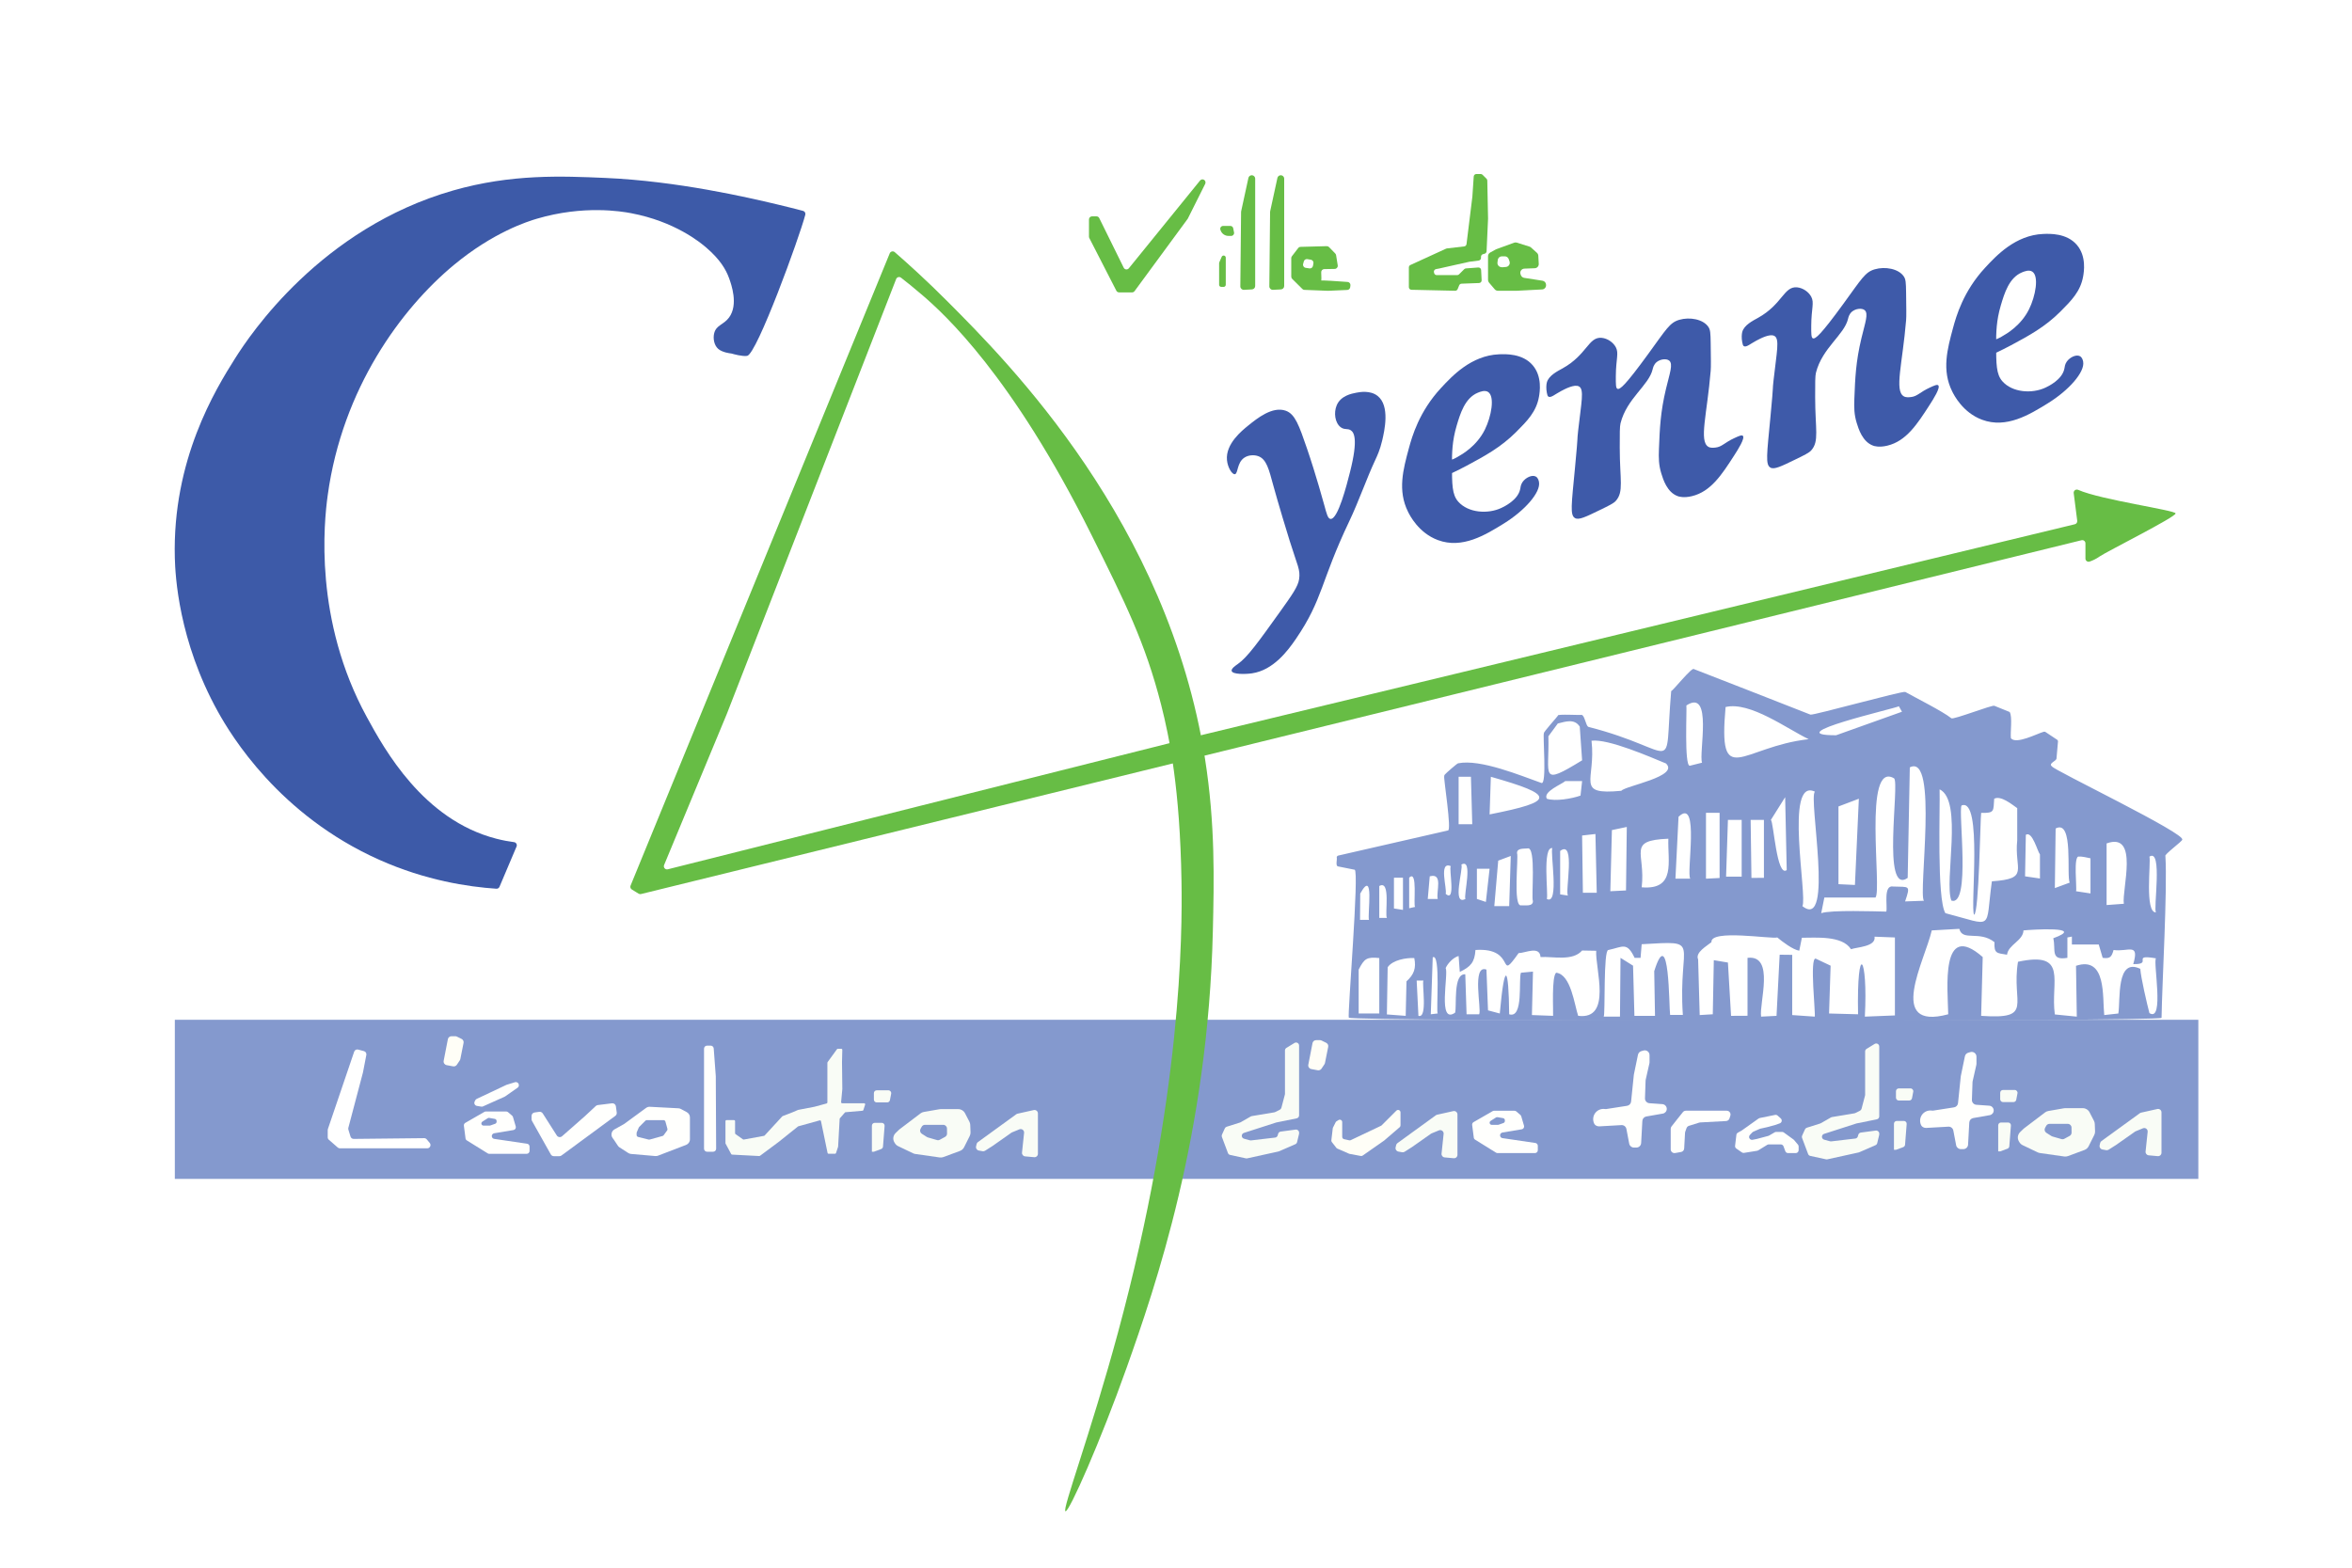 <?xml version="1.0" encoding="UTF-8"?>
<svg id="Layer_3" data-name="Layer 3" xmlns="http://www.w3.org/2000/svg" viewBox="0 0 3000 2000">
  <defs>
    <style>
      .cls-1 {
        fill: #fffef7;
      }

      .cls-1, .cls-2, .cls-3, .cls-4, .cls-5, .cls-6, .cls-7, .cls-8 {
        stroke-width: 0px;
      }

      .cls-2 {
        fill: #fff;
      }

      .cls-3 {
        fill: #f9fcf6;
      }

      .cls-4 {
        fill: #67bd45;
      }

      .cls-5 {
        fill: #3d5aa8;
      }

      .cls-6 {
        fill: #fffffd;
      }

      .cls-7 {
        fill: #3e5aa9;
      }

      .cls-8 {
        fill: #8499ce;
      }
    </style>
  </defs>
  <rect class="cls-2" width="3000" height="2000"/>
  <rect class="cls-8" x="223" y="1301" width="2581" height="203"/>
  <g>
    <path class="cls-7" d="m2490.1,473.47c1.85,2.82,21.46-6.69,53.96-22.46,9.66-4.69,14.49-7.03,21.04-10.54,22.31-11.97,43.29-23.22,63-43,13.96-14.01,25.69-25.78,29-45,.94-5.44,4.39-25.48-8-40-13.02-15.26-34.95-14.34-43-14-35.52,1.49-60,27.9-74,43-27.91,30.11-36.96,62.05-41,77-7.25,26.8-14.57,53.84-1,81,2.2,4.41,13.39,26.82,38,36,31.16,11.63,60.68-6.6,84-21,26.82-16.56,47.35-39.87,45-53-.22-1.2-.94-5.25-4-7-4.74-2.7-13.05,1.25-17,7-2.36,3.44-2.51,6.57-3,9-2.82,14.02-20.6,22.4-24,24-17.25,8.12-42.25,6.37-55-8-7.97-8.98-7.98-21.99-8-48-.01-13.24.1-29.16,6-49,4.5-15.14,10.47-35.22,27-42,2.98-1.22,8.84-3.63,13-1,9.04,5.71,4.19,31.46-4,48-10.38,20.96-28.57,31.36-35,35-9.12,5.15-10.11,3.66-21,9-24.74,12.14-44.07,31.85-42,35Z"/>
    <path class="cls-7" d="m2222.25,436.58c-1.07-5.31-.67-10.37,0-13,2.28-8.96,13.98-14.65,20-18,31.43-17.47,32.98-40.62,50-39,7.44.71,14.76,5.86,18,12,4.13,7.85.13,14.5,0,37-.06,10.04-.04,15.08,2,16,3.2,1.44,10.22-4.51,39-44,23.44-32.16,27.67-40.41,40-44,13.13-3.83,30.3-.86,37,9,2.53,3.72,2.81,7.31,3,21,.28,19.95.42,29.93,0,35-4.54,55.09-15.17,89.79-3,97,2.82,1.67,6.37,1.26,9,1,8.33-.82,11.35-6.16,24-12,5.74-2.65,9.52-4.4,11-3,3.11,2.93-6.21,17.57-11,25-15.78,24.49-29.77,46.21-54,52-10.56,2.52-16.64.49-18,0-13.64-4.88-18.68-21.49-21-29-3.31-10.69-3.44-19.71-3-31,1.02-26.11,1.83-47.02,9-77,4.73-19.8,9.42-31.77,4-36-3.68-2.87-11.48-1.78-16,2-3.74,3.13-4.68,7.63-5,9-4.82,20.73-33.01,37.19-41,69-1.03,4.1-1.02,13.07-1,31,.05,41.54,5.38,56.28-5,68-2.81,3.18-8.87,6.12-21,12-17.46,8.47-26.19,12.71-31,10-6.6-3.71-4.64-16.21,0-65,4.53-47.7,2.15-30.44,4-47,3.98-35.66,7.93-52.21,1-56-5.74-3.14-17.66,3.18-23,6-7.51,3.98-12.92,8.98-16,7-1.12-.72-1.43-2.16-2-5Z"/>
    <path class="cls-7" d="m1973,501c-1.07-5.31-.67-10.37,0-13,2.28-8.96,13.98-14.65,20-18,31.43-17.47,32.98-40.62,50-39,7.44.71,14.76,5.86,18,12,4.13,7.85.13,14.5,0,37-.06,10.04-.04,15.08,2,16,3.2,1.44,10.22-4.51,39-44,23.44-32.16,27.67-40.41,40-44,13.13-3.83,30.3-.86,37,9,2.53,3.72,2.81,7.31,3,21,.28,19.95.42,29.93,0,35-4.54,55.09-15.17,89.79-3,97,2.82,1.67,6.37,1.26,9,1,8.33-.82,11.35-6.16,24-12,5.74-2.65,9.52-4.4,11-3,3.11,2.93-6.21,17.57-11,25-15.78,24.49-29.77,46.21-54,52-10.56,2.52-16.64.49-18,0-13.64-4.88-18.68-21.49-21-29-3.31-10.69-3.44-19.71-3-31,1.02-26.11,1.83-47.02,9-77,4.73-19.8,9.42-31.77,4-36-3.68-2.87-11.48-1.78-16,2-3.74,3.13-4.68,7.63-5,9-4.82,20.73-33.01,37.19-41,69-1.03,4.1-1.02,13.07-1,31,.05,41.54,5.38,56.28-5,68-2.81,3.18-8.87,6.12-21,12-17.46,8.47-26.19,12.71-31,10-6.6-3.71-4.64-16.21,0-65,4.53-47.7,2.15-30.44,4-47,3.98-35.66,7.93-52.21,1-56-5.74-3.14-17.66,3.18-23,6-7.51,3.98-12.92,8.98-16,7-1.12-.72-1.43-2.16-2-5Z"/>
    <path class="cls-7" d="m1796,627c1.85,2.82,21.46-6.69,53.96-22.46,9.66-4.69,14.49-7.03,21.04-10.54,22.31-11.97,43.29-23.22,63-43,13.96-14.01,25.69-25.78,29-45,.94-5.44,4.39-25.48-8-40-13.02-15.26-34.95-14.34-43-14-35.52,1.49-60,27.9-74,43-27.91,30.11-36.96,62.05-41,77-7.25,26.8-14.57,53.84-1,81,2.2,4.41,13.39,26.82,38,36,31.16,11.63,60.68-6.6,84-21,26.82-16.56,47.35-39.87,45-53-.22-1.2-.94-5.25-4-7-4.74-2.7-13.05,1.25-17,7-2.36,3.44-2.51,6.57-3,9-2.82,14.02-20.6,22.4-24,24-17.25,8.12-42.25,6.37-55-8-7.97-8.98-7.98-21.99-8-48-.01-13.24.1-29.16,6-49,4.5-15.14,10.47-35.22,27-42,2.98-1.22,8.84-3.63,13-1,9.04,5.71,4.19,31.46-4,48-10.38,20.96-28.57,31.36-35,35-9.12,5.15-10.11,3.66-21,9-24.74,12.14-44.07,31.85-42,35Z"/>
    <path class="cls-7" d="m1571,856c1.26,4.54,17.61,4.24,26,3,27.1-4,45.62-28.77,56-44,34.74-50.96,31.08-72.47,68-150,12.46-26.16,21.69-53.77,34-80,1.26-2.68,5.23-11.11,8-23,2.81-12.06,10.34-44.33-6-57-9.44-7.32-22.63-4.83-27-4-5.85,1.11-19.82,3.75-25,16-4.09,9.69-2.17,22.54,5,28,5.01,3.81,8.77,1.16,13,4,4.06,2.73,9.57,11.2-1,53-4.12,16.3-15.47,61.17-25,60-3.35-.41-4.82-6.31-8-18,0,0-10.54-38.68-22-72-10.03-29.15-15.05-43.73-27-48-17-6.07-36.56,9.75-48,19-8.14,6.58-28.94,23.41-27,44,.89,9.49,6.49,18.38,10,18,4.3-.46,2.49-14.48,12-21,5.35-3.67,12.76-3.93,18-2,10.5,3.86,13.55,16.98,19,37,0,0,7.42,27.23,21,71,9.96,32.09,13.84,36.52,12,49-1.36,9.22-8.92,19.94-24,41-27.9,38.98-41.85,58.46-54,67-2.74,1.93-8.84,5.99-8,9Z"/>
    <path class="cls-4" d="m1359,1928c4.55,1.64,44.69-89.24,78-183,36.27-102.1,103.94-297.51,110-557,1.51-64.8,3.18-136.26-10-220-47.46-301.53-250.27-504.98-328-583-27.14-27.24-50.98-48.74-67.75-63.32-2.09-1.82-5.34-1.04-6.39,1.52l-330.57,806.62c-.75,1.83-.06,3.94,1.62,4.97l8.64,5.31c.92.57,2.03.74,3.08.48l1837.35-451.37c2.55-.63,5.01,1.3,5.01,3.92v19.48c0,2.77,2.73,4.73,5.35,3.83,3.82-1.31,8.24-3.31,12.65-6.46,8.31-5.93,97.56-50.54,97-55-.52-4.14-95.26-17.24-124.29-30.05-2.89-1.28-6.08,1.06-5.67,4.19,1.5,11.76,3,23.51,4.5,35.27.26,2.04-1.06,3.96-3.06,4.44l-1110.48,268.15-684.2,172.04c-3.22.81-5.99-2.4-4.72-5.47l79.92-192.57,216.04-554.97c.98-2.52,4.1-3.39,6.24-1.73,7.2,5.59,16.8,13.28,27.72,22.7,27.04,23.32,113.65,101.64,215,305,43.25,86.78,68.8,138.04,89,217,10.73,41.93,24.08,107.82,26,225,1.11,67.84.39,275.19-81,576-35.26,130.32-71.63,226.33-67,228Z"/>
    <path class="cls-5" d="m953,454c12.31-2.15,66.73-151.36,74.17-180.07.56-2.15-.73-4.34-2.88-4.91-8.64-2.27-20.19-5.22-33.79-8.44-36.87-8.73-126.47-29.58-218.5-33.58-55.35-2.4-119.85-5.21-194,16-169,48.33-259.37,184.51-278,214-25.35,40.11-80.35,129.81-77,255,.58,21.56,4.52,105.06,55,196,16.59,29.89,77.82,131.93,206,189,59.23,26.37,113.05,34.36,149.11,36.81,1.72.12,3.33-.86,4-2.46l21.77-51.39c1.04-2.46-.55-5.24-3.2-5.58-6.23-.81-13.98-2.14-22.69-4.39-93.42-24.11-142.86-114.51-165-155-67.88-124.12-54.7-248.68-50-283,18.71-136.62,94.23-238.66,161-294,50.33-41.71,93.95-55.46,106-59,59.45-17.48,107.68-9.34,120-7,55.78,10.57,88.02,37.11,96,44,17.47,15.08,24.93,27.71,29,39,2.76,7.65,12.09,33.52,0,50-6.93,9.45-16.3,9.56-19,20-1.73,6.67-.17,15.41,5,20,5.15,4.57,14.72,5.77,16.65,5.97.24.02.47.07.7.14,2.17.63,13.84,3.91,19.65,2.9Z"/>
  </g>
  <g>
    <path class="cls-4" d="m1888.6,222h-5.47c-1.78,0-3.25,1.38-3.37,3.15l-1.74,25.75c0,.06-.01.12-.02.19l-7.44,60.32c-.19,1.55-1.41,2.76-2.96,2.95l-22.06,2.58c-.35.04-.69.14-1.02.28l-45.54,20.87c-1.2.55-1.97,1.75-1.97,3.07v25.16c0,1.84,1.47,3.34,3.31,3.38l55.72,1.24c1.41.03,2.68-.81,3.21-2.11l1.94-4.8c.5-1.24,1.68-2.06,3.01-2.11l22.39-.84c1.88-.07,3.35-1.67,3.25-3.55l-.66-13.07c-.1-1.9-1.73-3.34-3.63-3.2l-15.77,1.17c-.8.06-1.56.41-2.13.97l-6.65,6.61c-.63.63-1.49.98-2.38.98h-26.05c-1.51,0-2.84-1-3.25-2.45l-.28-.98c-.55-1.92.67-3.89,2.63-4.25l4.27-.8,20.08-4.52,17.86-3.97c.09-.02.19-.04.29-.05l11.92-1.59c1.68-.22,2.94-1.66,2.94-3.35v-1.49c0-1.51,1-2.84,2.45-3.25l2.21-.63c1.4-.4,2.38-1.65,2.45-3.1l1.88-41.46c0-.07,0-.15,0-.22l-.97-48.53c-.02-.87-.37-1.71-.99-2.32l-5.05-5.05c-.63-.63-1.49-.99-2.39-.99Z"/>
    <path class="cls-4" d="m1555,363.29v-27.51c0-.37.08-.74.22-1.08l3.07-7.08c.43-.99,1.4-1.63,2.48-1.63h0c1.49,0,2.71,1.21,2.71,2.71v34.59c0,1.49-1.21,2.71-2.71,2.71h-3.07c-1.49,0-2.71-1.21-2.71-2.71Z"/>
    <path class="cls-4" d="m1556.83,293.69l-.21-.63c-.79-2.38.98-4.84,3.49-4.84h9.26c1.75,0,3.26,1.24,3.6,2.96l1.07,5.37c.45,2.27-1.29,4.4-3.6,4.4h-3.56c-4.56,0-8.61-2.92-10.05-7.24Z"/>
    <path class="cls-4" d="m1596.08,223.62h0c2.61-.33,4.92,1.71,4.92,4.35v136.88c0,2.33-1.82,4.25-4.15,4.37l-10.19.54c-2.52.13-4.63-1.89-4.61-4.42l.95-94.89c0-.3.04-.6.1-.89l9.25-42.53c.39-1.82,1.89-3.18,3.74-3.42Z"/>
    <path class="cls-4" d="m1633.08,223.62h0c2.61-.33,4.92,1.71,4.92,4.35v136.88c0,2.33-1.82,4.25-4.15,4.37l-10.19.54c-2.52.13-4.63-1.89-4.61-4.42l.95-94.89c0-.3.04-.6.1-.89l9.25-42.53c.39-1.82,1.89-3.18,3.74-3.42Z"/>
    <path class="cls-4" d="m1530.69,230.31l-90.84,111.95c-1.8,2.22-5.29,1.83-6.55-.74l-31.22-63.33c-.66-1.34-2.02-2.18-3.51-2.18h-5.65c-2.16,0-3.92,1.75-3.92,3.92v21.96c0,.62.15,1.23.43,1.79l34.48,67.21c.67,1.31,2.02,2.13,3.48,2.13h16.58c1.25,0,2.42-.59,3.16-1.6l67.68-92.13c.13-.18.25-.37.35-.57l22.09-44.17c.49-.97.55-2.11.16-3.13h0c-1.06-2.83-4.8-3.44-6.71-1.09Z"/>
    <path class="cls-4" d="m1718.47,369.91l-24.3,1.08c-.11,0-.22,0-.33,0l-30.04-1.17c-.98-.04-1.92-.44-2.61-1.14l-13.02-12.93c-.74-.74-1.16-1.74-1.16-2.79v-23.63c0-.87.29-1.71.81-2.4l8.05-10.46c.72-.94,1.83-1.5,3.01-1.53l33.4-.9c1.1-.03,2.16.4,2.93,1.19l7.93,8.19c.56.58.93,1.31,1.06,2.11l2.09,12.99c.38,2.36-1.42,4.51-3.81,4.55l-13.4.23c-2.22.04-3.97,1.9-3.86,4.12.23,4.55.46,11.24-.21,10.58-.8-.8,23.89.95,33.88,1.69,2.24.17,3.88,2.18,3.6,4.41l-.3,2.38c-.24,1.9-1.81,3.35-3.72,3.44Zm-43.78-30.67l.6-3.32c.39-2.16-1.06-4.22-3.22-4.58l-4.57-.76c-1.99-.33-3.91.9-4.44,2.84l-.91,3.33c-.62,2.26.87,4.56,3.19,4.92l4.87.75c2.1.32,4.08-1.09,4.46-3.18Z"/>
    <path class="cls-4" d="m1944.1,354.48l23.42,3.65c2.58.4,4.49,2.63,4.49,5.24v.59c0,2.82-2.21,5.15-5.03,5.3l-32.37,1.68h-24.02c-1.55,0-3.03-.68-4.04-1.86l-7.28-8.55c-.82-.96-1.27-2.18-1.27-3.44v-30.28c0-1.93,1.05-3.72,2.75-4.65l7.24-3.98c.24-.13.48-.24.74-.33l22.58-8.24c1.1-.4,2.3-.43,3.41-.08l16.18,5.11c.72.23,1.39.61,1.95,1.12l7.52,6.77c1.04.94,1.67,2.25,1.75,3.65l.58,10.43c.16,2.96-2.13,5.48-5.09,5.59-4.45.17-8.9.34-13.35.51-3.59.14-6.01,3.73-4.78,7.11l.45,1.22c.66,1.82,2.26,3.13,4.17,3.43Zm-27.45-13.54l4.22-.37c3.43-.3,5.67-3.74,4.55-7l-1.02-2.98c-.73-2.14-2.75-3.58-5.02-3.58h-3.69c-2.68,0-4.93,2-5.26,4.65l-.4,3.22c-.35,2.84,1.62,5.45,4.45,5.89l.89.14c.42.07.85.08,1.28.04Z"/>
  </g>
  <g>
    <path class="cls-2" d="m464.22,1340.99l-7.42-1.98c-2.14-.57-4.35.61-5.06,2.71l-33.51,98.62c-.15.44-.22.89-.22,1.35v9.2c0,1.22.53,2.37,1.44,3.17l11.37,9.9c.77.67,1.75,1.03,2.76,1.03h111.31c3.57,0,5.51-4.17,3.22-6.9l-3.83-4.57c-.81-.96-2.01-1.52-3.27-1.5l-89.87.95c-1.86.02-3.51-1.19-4.06-2.97l-2.72-8.85c-.23-.75-.25-1.55-.05-2.31l18.66-70.7c.02-.09.05-.19.06-.28l4.23-22.01c.42-2.17-.91-4.29-3.04-4.86Z"/>
    <path class="cls-1" d="m571.25,1325.83l-5.34,27.48c-.5,2.58,1.19,5.08,3.78,5.56l8.23,1.54c1.87.35,3.76-.45,4.81-2.03l3.74-5.61c.34-.51.58-1.09.7-1.7l4.1-20.51c.42-2.11-.63-4.23-2.55-5.18l-5.9-2.9c-.65-.32-1.37-.49-2.09-.49h-4.84c-2.27,0-4.22,1.61-4.65,3.83Z"/>
    <path class="cls-6" d="m656.74,1380.7l-10.47,3.22c-.18.06-.35.12-.52.2l-37.7,17.81c-.78.37-1.42.99-1.82,1.76l-.78,1.53c-1.21,2.37.23,5.23,2.85,5.66l5.53.92c.76.13,1.55.03,2.25-.29l27.58-12.36c.23-.1.44-.22.65-.37l15.86-11.1c2-1.4,2.25-4.27.53-6l-.02-.02c-1.03-1.03-2.54-1.4-3.93-.98Z"/>
    <path class="cls-6" d="m628.14,1447.03h0c-1.81,2.18-.54,5.5,2.26,5.91l41.95,6.19c1.78.26,3.1,1.79,3.1,3.59v5.65c0,2-1.62,3.63-3.63,3.63h-47.79c-.68,0-1.34-.19-1.91-.55l-26.66-16.55c-.93-.57-1.54-1.53-1.68-2.62l-2.09-16.14c-.19-1.45.52-2.88,1.78-3.61l24.38-14.06c.55-.32,1.18-.48,1.81-.48h25.99c.87,0,1.7.31,2.36.87l5.17,4.43c.53.46.92,1.06,1.12,1.73l3.54,12.04c.61,2.09-.74,4.24-2.88,4.6l-24.63,4.11c-.86.14-1.63.59-2.19,1.26Zm-13.16-11.64h0c.49.39,1.09.61,1.72.61h7.83c.31,0,.62-.05.92-.16l6.16-2.19c1.09-.39,1.82-1.42,1.82-2.58v-.94c0-1.33-.96-2.47-2.27-2.7l-7.11-1.24c-.67-.12-1.37.02-1.94.39l-6.88,4.38c-1.58,1.01-1.71,3.27-.25,4.45Z"/>
    <path class="cls-6" d="m692.24,1420.42l17.97,28.19c1.47,2.31,4.65,2.76,6.71.95l29.09-25.56,13.94-13.01c.69-.64,1.56-1.05,2.49-1.17l18.17-2.27c2.43-.3,4.65,1.41,4.98,3.84l1.07,7.99c.22,1.61-.47,3.22-1.78,4.18l-68.69,50.57c-.77.56-1.69.87-2.65.87h-7.1c-1.61,0-3.1-.87-3.89-2.28l-23.97-42.7c-.37-.67-.57-1.42-.57-2.18v-4.17c0-2.23,1.64-4.11,3.84-4.42l6.01-.84c1.73-.24,3.44.55,4.38,2.02Z"/>
    <path class="cls-6" d="m782.87,1453.83l-1.39-1.85c-2.77-3.69-1.65-8.98,2.39-11.22l11.72-6.52c.28-.15.54-.32.8-.51l27.65-20.26c1.42-1.04,3.15-1.55,4.9-1.46l36.36,1.91c1.12.06,2.22.37,3.21.9l7.49,4.03c2.47,1.33,4.01,3.9,4.01,6.71v27.96c0,3.15-1.94,5.98-4.89,7.11l-35.82,13.75c-1.08.41-2.24.58-3.39.48l-31.03-2.69c-1.23-.11-2.42-.51-3.46-1.18l-11.08-7.12c-.88-.57-1.64-1.31-2.22-2.18l-5-7.5c-.08-.12-.16-.23-.25-.35Zm29.13-8.3v2.46c0,1.18.8,2.21,1.95,2.5l13.39,3.35c.43.11.88.1,1.31-.02l16.48-4.58c.56-.16,1.05-.5,1.39-.97l4.38-6.01c.46-.63.61-1.44.4-2.2l-2.54-9.17c-.31-1.12-1.32-1.89-2.48-1.89h-21.22c-.68,0-1.34.27-1.82.75l-7.9,7.9c-.23.23-.42.51-.55.81l-2.6,6.06c-.14.32-.21.67-.21,1.01Z"/>
    <path class="cls-6" d="m898,1337.84v127.65c0,2.12,1.72,3.84,3.84,3.84h7.77c2.13,0,3.85-1.73,3.84-3.86l-.45-92.34c0-.09,0-.18-.01-.27l-2.64-35.31c-.15-2-1.82-3.55-3.83-3.55h-4.68c-2.12,0-3.84,1.72-3.84,3.84Z"/>
    <path class="cls-3" d="m926.68,1429h9.57c.75,0,1.35.61,1.35,1.35v15.4c0,.44.21.85.57,1.11l9.55,6.72c.3.21.67.29,1.02.22l25.8-4.73c.29-.05.55-.2.75-.42l22.48-24.43c.14-.15.32-.27.51-.35l12.7-4.89,6.87-2.94c.09-.04.18-.07.28-.09l20.64-3.97s.07-.01.1-.02l15.47-4.19c.59-.16,1-.7,1-1.31v-50.64c0-.29.09-.56.26-.8l11.98-16.49c.25-.35.66-.56,1.1-.56h4.33c.76,0,1.37.63,1.35,1.39l-.38,15.61.41,34.21s0,.09,0,.14l-1.55,16.68c-.07.79.55,1.48,1.35,1.48h28c.92,0,1.57.9,1.29,1.77l-2.21,6.86c-.17.52-.63.89-1.17.93l-21.56,1.87c-.35.03-.67.19-.9.46l-6.33,7.24c-.2.23-.32.51-.33.82l-1.96,35.35c0,.12-.03.24-.07.35l-2.63,7.9c-.18.55-.7.93-1.28.93h-8.15c-.64,0-1.2-.45-1.33-1.08l-8.38-40.5c-.16-.77-.93-1.24-1.69-1.03l-27.22,7.54c-.18.05-.34.13-.48.25l-24.78,19.83-23.66,17.59c-.25.19-.56.28-.88.27l-34.71-1.81c-.47-.02-.9-.29-1.12-.71l-7.15-13.29c-.11-.2-.16-.42-.16-.64v-28.05c0-.75.61-1.35,1.35-1.35Z"/>
    <path class="cls-3" d="m1114.65,1402.83v-8.25c0-1.99,1.61-3.6,3.6-3.6h14.91c2.26,0,3.96,2.06,3.54,4.28l-1.58,8.25c-.33,1.7-1.81,2.92-3.54,2.92h-13.33c-1.99,0-3.6-1.61-3.6-3.6Z"/>
    <path class="cls-3" d="m1112.11,1469.33v-33.25c0-1.99,1.61-3.6,3.6-3.6h9.03c2.1,0,3.75,1.79,3.59,3.88l-2.06,26.44c-.11,1.4-1.02,2.61-2.34,3.1l-9.28,3.44"/>
    <path class="cls-3" d="m1142.3,1445.55l4.29-4.15c.28-.27.57-.52.87-.75l26.69-20.25c1.22-.92,2.64-1.54,4.15-1.81l19.89-3.46c.54-.09,1.09-.14,1.64-.14h22.51c3.58,0,6.85,1.99,8.5,5.17l5.65,10.88c.65,1.25,1.02,2.64,1.07,4.05l.36,9.45c.06,1.61-.28,3.2-1,4.64l-7.21,14.42c-1.09,2.17-2.96,3.85-5.24,4.7l-21.18,7.84c-1.49.55-3.1.73-4.68.5l-31.14-4.45c-.96-.14-1.9-.42-2.78-.84l-19.14-9.15c-1.66-.79-3.05-2.04-4.01-3.61l-.71-1.14c-2.37-3.83-1.75-8.79,1.49-11.92Zm33.47.86l6.49,4.13c.38.24.8.43,1.23.56l11.63,3.36c1.2.35,2.49.21,3.59-.39l6.77-3.69c1.55-.84,2.5-2.47,2.48-4.23l-.08-6.45c-.03-2.6-2.15-4.69-4.75-4.69h-23.34c-1.73,0-3.32.94-4.15,2.44l-1.47,2.65c-1.22,2.2-.52,4.96,1.6,6.31Z"/>
    <path class="cls-3" d="m1244.98,1462.57l.66-2.96c.23-1.04.83-1.96,1.7-2.58l48.93-35.5c.48-.35,1.03-.6,1.61-.73l20.68-4.62c2.72-.61,5.31,1.46,5.31,4.26v51.53c0,2.57-2.2,4.58-4.76,4.34l-11.59-1.06c-2.42-.22-4.19-2.38-3.94-4.8l2.65-25.19c.35-3.28-2.94-5.75-6-4.49l-9.38,3.86c-.3.12-.59.28-.85.47l-24.01,16.9-9.56,6.08c-.93.59-2.04.81-3.12.61l-4.86-.88c-2.43-.44-4.01-2.82-3.48-5.24Z"/>
    <path class="cls-3" d="m2678.11,1461.23l.66-2.96c.23-1.04.83-1.96,1.7-2.58l48.93-35.5c.48-.35,1.03-.6,1.61-.73l20.68-4.62c2.72-.61,5.31,1.46,5.31,4.26v51.53c0,2.57-2.2,4.58-4.76,4.34l-11.59-1.06c-2.42-.22-4.19-2.38-3.94-4.8l2.65-25.19c.35-3.28-2.94-5.75-6-4.49l-9.38,3.86c-.3.12-.59.28-.85.47l-24.01,16.9-9.56,6.08c-.93.59-2.04.81-3.12.61l-4.86-.88c-2.43-.44-4.01-2.82-3.48-5.24Z"/>
    <path class="cls-3" d="m1657,1333.88v89.09c0,1.84-1.29,3.42-3.09,3.78l-25.69,5.2c-.14.03-.28.07-.42.11l-41.2,13.28c-1.6.51-2.68,2-2.68,3.67h0c0,1.74,1.16,3.26,2.84,3.72l7.52,2.06c.48.13.98.17,1.47.11l30.7-3.61c1.55-.18,2.83-1.28,3.26-2.77l.6-2.1c.42-1.48,1.68-2.56,3.2-2.77l19.12-2.55c2.31-.31,4.37,1.49,4.37,3.83v1.06c0,.3-.04.6-.11.9l-2.45,10.22c-.28,1.18-1.1,2.16-2.22,2.64l-20.89,9.08c-.23.1-.47.18-.71.23l-39.81,8.74c-.54.12-1.1.12-1.65,0l-20.12-4.37c-1.28-.28-2.33-1.19-2.79-2.42l-7.7-20.53c-.36-.96-.32-2.02.1-2.95l3.63-7.98c.45-1,1.31-1.75,2.35-2.08l16.97-5.36c.26-.08.51-.19.75-.33l13.04-7.45c.4-.23.83-.38,1.28-.46l28.75-4.79c.38-.06.75-.18,1.09-.36l5.92-2.96c.99-.5,1.72-1.4,2.01-2.47l4.43-16.83c.08-.32.13-.65.13-.98v-55.34c0-1.34.7-2.59,1.85-3.29l10.28-6.28c2.57-1.57,5.87.28,5.87,3.29Z"/>
    <path class="cls-1" d="m1674.11,1330.83l-5.34,27.48c-.5,2.58,1.19,5.08,3.78,5.56l8.23,1.54c1.87.35,3.76-.45,4.81-2.03l3.74-5.61c.34-.51.58-1.09.7-1.7l4.1-20.51c.42-2.11-.63-4.23-2.55-5.18l-5.9-2.9c-.65-.32-1.37-.49-2.09-.49h-4.84c-2.27,0-4.22,1.61-4.65,3.83Z"/>
    <path class="cls-3" d="m1780.11,1463.89l.66-2.96c.23-1.04.83-1.96,1.7-2.58l48.93-35.5c.48-.35,1.03-.6,1.61-.73l20.68-4.62c2.72-.61,5.31,1.46,5.31,4.26v51.53c0,2.57-2.2,4.58-4.76,4.34l-11.59-1.06c-2.42-.22-4.19-2.38-3.94-4.8l2.65-25.19c.35-3.28-2.94-5.75-6-4.49l-9.38,3.86c-.3.12-.59.28-.85.47l-24.01,16.9-9.56,6.08c-.93.59-2.04.81-3.12.61l-4.86-.88c-2.43-.44-4.01-2.82-3.48-5.24Z"/>
    <path class="cls-6" d="m1914.19,1446.08h0c-1.81,2.18-.54,5.5,2.26,5.91l41.95,6.19c1.78.26,3.1,1.79,3.1,3.59v5.65c0,2-1.62,3.63-3.63,3.63h-47.79c-.68,0-1.34-.19-1.91-.55l-26.66-16.55c-.93-.57-1.54-1.53-1.68-2.62l-2.09-16.14c-.19-1.45.52-2.88,1.78-3.61l24.38-14.06c.55-.32,1.18-.48,1.81-.48h25.99c.87,0,1.7.31,2.36.87l5.17,4.43c.53.46.92,1.06,1.12,1.73l3.54,12.04c.61,2.09-.74,4.24-2.88,4.6l-24.63,4.11c-.86.14-1.63.59-2.19,1.26Zm-13.16-11.64h0c.49.39,1.09.61,1.72.61h7.83c.31,0,.62-.05.92-.16l6.16-2.19c1.09-.39,1.82-1.42,1.82-2.58v-.94c0-1.33-.96-2.47-2.27-2.7l-7.11-1.24c-.67-.12-1.37.02-1.94.39l-6.88,4.38c-1.58,1.01-1.71,3.27-.25,4.45Z"/>
    <path class="cls-3" d="m2397,1335.12v89.09c0,1.84-1.29,3.42-3.09,3.78l-25.69,5.2c-.14.03-.28.07-.42.11l-41.2,13.28c-1.6.51-2.68,2-2.68,3.67h0c0,1.74,1.16,3.26,2.84,3.72l7.52,2.06c.48.13.98.17,1.47.11l30.7-3.61c1.55-.18,2.83-1.28,3.26-2.77l.6-2.1c.42-1.48,1.68-2.56,3.2-2.77l19.12-2.55c2.31-.31,4.37,1.49,4.37,3.83v1.06c0,.3-.04.6-.11.9l-2.45,10.22c-.28,1.18-1.1,2.16-2.22,2.64l-20.89,9.08c-.23.1-.47.18-.71.23l-39.81,8.74c-.54.12-1.1.12-1.65,0l-20.12-4.37c-1.28-.28-2.33-1.19-2.79-2.42l-7.7-20.53c-.36-.96-.32-2.02.1-2.95l3.63-7.98c.45-1,1.31-1.75,2.35-2.08l16.97-5.36c.26-.08.51-.19.75-.33l13.04-7.45c.4-.23.83-.38,1.28-.46l28.75-4.79c.38-.06.75-.18,1.09-.36l5.92-2.96c.99-.5,1.72-1.4,2.01-2.47l4.43-16.83c.08-.32.13-.65.13-.98v-55.34c0-1.34.7-2.59,1.85-3.29l10.28-6.28c2.57-1.57,5.87.28,5.87,3.29Z"/>
    <path class="cls-6" d="m2131,1466.25v-26.16c0-1.08.37-2.14,1.04-2.99l7.96-10.1,6.55-8.19c.92-1.14,2.3-1.81,3.77-1.81h52.17c3.25,0,5.57,3.15,4.61,6.26l-1.1,3.54c-.6,1.93-2.33,3.28-4.35,3.38l-33.05,1.79c-.4.02-.8.09-1.18.21l-13.13,4.1c-1.45.45-2.6,1.56-3.11,2.99l-1.63,4.57c-.16.44-.25.89-.27,1.36l-1.08,19.98c-.12,2.24-1.77,4.1-3.98,4.49l-7.56,1.33c-2.95.52-5.66-1.75-5.66-4.75Z"/>
    <path class="cls-3" d="m2415.77,1466.89v-33.25c0-1.99,1.61-3.6,3.6-3.6h9.03c2.1,0,3.75,1.79,3.59,3.88l-2.06,26.44c-.11,1.4-1.02,2.61-2.34,3.1l-9.28,3.44"/>
    <path class="cls-6" d="m2271.42,1426.87l-4.03-3.63c-.87-.78-2.06-1.11-3.21-.88l-19.63,3.97c-.51.1-.99.31-1.41.61l-20.99,14.94c-.1.07-.2.14-.31.2l-5.22,2.98c-1.02.58-1.7,1.61-1.84,2.78l-1.66,13.94c-.16,1.36.44,2.7,1.57,3.48l7.11,4.93c.79.55,1.75.76,2.7.61l16.78-2.69c.48-.08.94-.25,1.35-.5l11.48-7.06c.58-.36,1.26-.55,1.94-.55h15.37c1.55,0,2.94.97,3.47,2.42l2.3,6.21c.54,1.45,1.92,2.42,3.47,2.42l9.81.02c2.05,0,3.71-1.66,3.71-3.7v-4.72c0-.88-.31-1.73-.88-2.4l-5.01-5.91c-.19-.23-.41-.43-.65-.6l-12.39-8.99c-.63-.46-1.4-.71-2.18-.71h-7.54c-.65,0-1.29.18-1.86.51l-7.24,4.2c-.28.16-.59.29-.91.38l-14.41,3.84c-.08.02-.15.04-.23.05l-5.46,1.09c-2.29.46-4.43-1.29-4.43-3.63h0c0-.95.37-1.87,1.02-2.56l3.19-3.35c.34-.36.75-.64,1.2-.84l8.26-3.6c.22-.09.44-.17.68-.22l8.65-1.92,10.85-2.96c.1-.03.2-.06.29-.09l5.06-1.84c2.63-.96,3.29-4.36,1.21-6.23Z"/>
    <path class="cls-3" d="m2551.27,1402.39v-8.25c0-1.99,1.61-3.6,3.6-3.6h14.91c2.26,0,3.96,2.06,3.54,4.28l-1.58,8.25c-.33,1.7-1.81,2.92-3.54,2.92h-13.33c-1.99,0-3.6-1.61-3.6-3.6Z"/>
    <path class="cls-3" d="m2418.32,1400.39v-8.25c0-1.99,1.61-3.6,3.6-3.6h14.91c2.26,0,3.96,2.06,3.54,4.28l-1.58,8.25c-.33,1.7-1.81,2.92-3.54,2.92h-13.33c-1.99,0-3.6-1.61-3.6-3.6Z"/>
    <path class="cls-6" d="m2454.36,1438.59c-1.78-.45-3.29-1.67-4.05-3.34-1.78-3.89-1.58-8.5.69-12.25,2.73-4.5,7.91-6.91,13.09-6.16.61.09,1.22.12,1.83.02l26.45-4.13c2.73-.43,4.83-2.64,5.11-5.39l3.49-34.02c.02-.21.05-.41.09-.61l5.19-25.09c.46-2.22,2.11-4,4.29-4.62l2.7-.77c3.89-1.11,7.76,1.81,7.76,5.85v9.08c0,.45-.05.9-.15,1.34l-4.73,20.96c-.08.37-.13.75-.15,1.13l-.78,22.57c-.11,3.27,2.38,6.05,5.65,6.28l16.5,1.18c3.18.23,5.65,2.88,5.65,6.07h0c0,2.96-2.12,5.48-5.03,5.99l-21.09,3.7c-2.79.49-4.87,2.84-5.03,5.66l-1.54,28.23c-.18,3.23-2.84,5.75-6.08,5.75h-3.15c-2.92,0-5.43-2.07-5.98-4.94l-3.59-18.78c-.57-3-3.28-5.1-6.32-4.93l-28.28,1.6c-.61.03-1.23-.02-1.82-.17l-.75-.19Z"/>
    <path class="cls-6" d="m2037.36,1436.59c-1.78-.45-3.29-1.67-4.05-3.34-1.78-3.89-1.58-8.5.69-12.25,2.73-4.5,7.91-6.91,13.09-6.16.61.09,1.22.12,1.83.02l26.45-4.13c2.73-.43,4.83-2.64,5.11-5.39l3.49-34.02c.02-.21.05-.41.09-.61l5.19-25.09c.46-2.22,2.11-4,4.29-4.62l2.7-.77c3.89-1.11,7.76,1.81,7.76,5.85v9.08c0,.45-.05.9-.15,1.34l-4.73,20.96c-.08.37-.13.75-.15,1.13l-.78,22.57c-.11,3.27,2.38,6.05,5.65,6.28l16.5,1.18c3.18.23,5.65,2.88,5.65,6.07h0c0,2.96-2.12,5.48-5.03,5.99l-21.09,3.7c-2.79.49-4.87,2.84-5.03,5.66l-1.54,28.23c-.18,3.23-2.84,5.75-6.08,5.75h-3.15c-2.92,0-5.43-2.07-5.98-4.94l-3.59-18.78c-.57-3-3.28-5.1-6.32-4.93l-28.28,1.6c-.61.03-1.23-.02-1.82-.17l-.75-.19Z"/>
    <path class="cls-1" d="m1712,1431.57v18.76c0,1.45,1.01,2.7,2.43,3.01l6.54,1.43c.67.15,1.37.07,1.98-.23l38.57-18.32c.32-.15.61-.36.86-.61l18.72-18.72c.58-.58,1.36-.9,2.18-.9h0c1.7,0,3.09,1.38,3.09,3.09v16.64c0,.9-.39,1.75-1.07,2.34l-19.56,16.83c-.08.07-.16.13-.24.19l-27.42,19.17c-.68.48-1.52.66-2.34.5l-14.38-2.7c-.23-.04-.45-.11-.67-.21l-14.96-6.54c-.47-.21-.88-.53-1.2-.93l-5.74-7.38c-.5-.64-.72-1.45-.63-2.26l1.79-15.21c.04-.35.14-.7.3-1.02l3.37-6.74c.25-.51.64-.94,1.12-1.24l2.54-1.59c2.06-1.28,4.72.19,4.72,2.62Z"/>
    <path class="cls-3" d="m2548.73,1468.89v-33.25c0-1.99,1.61-3.6,3.6-3.6h9.03c2.1,0,3.75,1.79,3.59,3.88l-2.06,26.44c-.11,1.4-1.02,2.61-2.34,3.1l-9.28,3.44"/>
    <path class="cls-3" d="m2576.66,1444.32l4.29-4.15c.28-.27.57-.52.87-.75l26.69-20.25c1.22-.92,2.64-1.54,4.15-1.81l19.89-3.46c.54-.09,1.09-.14,1.64-.14h22.51c3.58,0,6.85,1.99,8.5,5.17l5.65,10.88c.65,1.25,1.02,2.64,1.07,4.05l.36,9.45c.06,1.61-.28,3.2-1,4.64l-7.21,14.42c-1.09,2.17-2.96,3.85-5.24,4.7l-21.18,7.84c-1.49.55-3.1.73-4.68.5l-31.14-4.45c-.96-.14-1.9-.42-2.78-.84l-19.14-9.15c-1.66-.79-3.05-2.04-4.01-3.61l-.71-1.14c-2.37-3.83-1.75-8.79,1.49-11.92Zm33.47.86l6.49,4.13c.38.24.8.43,1.23.56l11.63,3.36c1.2.35,2.49.21,3.59-.39l6.77-3.69c1.55-.84,2.5-2.47,2.48-4.23l-.08-6.45c-.03-2.6-2.15-4.69-4.75-4.69h-23.34c-1.73,0-3.32.94-4.15,2.44l-1.47,2.65c-1.22,2.2-.52,4.96,1.6,6.31Z"/>
  </g>
  <path class="cls-8" d="m1720.43,1298.34c-1.93-2.6,13.58-188.33,7.43-188.76,0,0-20.83-4.17-20.83-4.17-4.17-.23-1.1-9.41-2.04-11.43,0-1.18.82-2.2,1.97-2.47,0,0,139.86-32.02,139.86-32.02,5.24.89-5.84-67.58-4.7-69.22-.08-.8.23-1.6.83-2.14.33-.83,16.44-14.98,17-14.34,28.41-5.76,80.29,16,106,25.03,7.54,3.68,1.57-61.86,3.37-63.5-1.18-.75,17.75-21.64,17.91-22.42-2.21-2.21,30.31-.27,29.94-.91,4.21.16,5.42,14.12,8.94,15.36,118.51,30.36,95.78,66.73,105.52-45.71,1.93,0,26.65-31.15,28.95-28.04,36.86,14.27,111.73,43.55,148.67,58.09,3.61,1.23,117.4-30.55,120.98-28.93,12.75,7.25,47.49,24.56,58.76,33.57,2.29,2.22,52.49-17.45,54.85-15.9,0,0,19.53,7.91,19.53,7.91,3.75,6.32.61,25.98,1.58,33.44,6.51,8.32,33.24-5.77,41.76-8.2.76-.29,1.62-.2,2.3.26,0,0,14.86,9.88,14.86,9.88.77.51,1.2,1.41,1.12,2.33l-1.89,21.57c-.05,3.42-11.03,6.26-5.76,10.16.57,3.9,172.8,86.49,166.04,93.59.7,1.38-23.5,19.26-21.38,20.72,2.66,43.39-4.2,161.67-4.91,206.45-1.57,4.97-1035.28,4.77-1036.66-.22Zm157.45-246.84l-1.69-60.51h-15.69v60.51c.52.07,16.38-.09,17.38,0Zm23.72-60.51s-1.6,48.01-1.6,48.01c84.98-16.77,83.53-24.72,1.6-48.01Zm116.4-20.99s-3-43-3-43c-6.89-10.57-18.17-6.38-28-4,0,0-12,16.32-12,16.32,1.35,50.98-11.47,64.01,43,30.68Zm-2.05,44.99l2.05-18.5s-21.5,0-21.5,0c-4.3,4.01-28.77,13.43-23.5,22.51,11.02,3.68,32.32-.22,42.95-4.01Zm14.05-69.99c5.94,50.85-21.93,69.53,38.04,63.87,4.53-6.25,74.57-18.21,56.95-34.86-19.56-8.03-73.62-31.77-95-29.01Zm121-45c.76,4.49-2.87,76.75,4.29,76.93,0,0,15.71-3.93,15.71-3.93-4.53-11.21,14.24-95.43-20-73Zm50,2c-9.52,106.93,19.92,50.71,106.01,41.01-27.16-12.91-74.9-48.51-106.01-41.01Zm141,36l84-30s-4-7-4-7c-2.32,2.38-156.37,37.16-80,37Zm-609,299v55.96s26.29,0,26.29,0v-70.73c-16-1.58-19.08.62-26.29,14.76Zm2-97l-.27,33.53s11.42,0,11.42,0c-2.22-6.07,7.31-66.96-11.15-33.53Zm24.29,31s9.71,0,9.71,0c-2.96-4.45,5.37-49.21-9.71-40.67v40.67Zm30.21-10.18v-41.08h-11.5v39.26l11.5,1.82Zm7.91-2.12s7.59-1.71,7.59-1.7c-2.68-1.71,3.78-48.52-7.59-37.26v38.96Zm23.72-11.86s12.71,0,12.71,0c-2.34-9.26,7.4-33.59-10.17-28.85l-2.54,28.85Zm48.07,0c-2.76-3.75,10.32-52.64-5.2-43.85,2.84,4.71-12.58,53.22,5.2,43.85Zm26.05,3.81l4.75-42.36h-16.19v38.54l11.44,3.82Zm10.76,5.34h18.99l2-64-16,6-4.99,58Zm-55.48-51c-15.98-6.91-4.42,29.23-6.56,35.28,13.5,12.24,3.73-32.63,6.56-35.28Zm89.9,50c4.53-.38,15.09,2,14.82-5.53-2.39-4.31,4.57-70.37-6.94-67.08-4.28.57-13.53-.76-13.31,5.98,2.21,4.3-5.62,69.27,5.43,66.64Zm39.7-73c-13.2-2.42-4.96,59.56-7.13,64.85,16.5,8.74,3.82-60.92,7.13-64.85Zm19.88,60.58c-4.13-4.31,10.3-72.24-10.01-56.97v55.39s10,1.58,10.01,1.58Zm36.66-3.58l-1.67-75-17,1.92,1,73.08h17.67Zm37.33-3l1-81-19,4-2,78,20-1Zm54-66c-53.57,2.21-28.75,17.58-34,62,44.11,3.71,32.95-33.1,34-62Zm9.05,51s18.95,0,18.96,0c-5.44-6.35,12.53-105.26-15.01-79l-3.95,79Zm38.96,0l17.36-.87v-83.13h-17.36v84Zm25.62-2.56h19.91v-72.44h-17.54l-2.36,72.44Zm32.36,1.56l15.92-.08v-73.92h-16.94l1.02,74Zm45-10l-2-93-18.19,29c3.52,2.82,7.41,73.69,20.19,64Zm35.99-100c-39.38-19.17-9.3,134.23-15.99,146,41.01,32.54,7.18-139.52,15.99-146Zm51.01,119l5-110-26,9.86v99.14l21,1Zm40,34c1.83-6.48-4.27-34.59,9-32,20.22.87,22.27-2.41,15,19,0,0,24-.86,24.01-.85-7.57-8.26,18.87-189.22-18.01-170.15,0,0-2.69,141-2.71,141-33.46,23.51-10.08-120.36-17.31-126.99-40.09-23.7-15.23,142.67-23.76,151.99h-65.22s-4,20-4,20c11.91-4.32,69.64-2.29,83-2Zm75.38,1.99c63.29,16.47,50.5,22.76,59.3-40.64,48.91-3.35,28.32-14.58,32.33-52.35,0,0,0-41,0-41-6.3-4.36-20.84-16.57-29.37-12-1.21,15.53,1.02,18.56-16.63,18-1.1,5.69-2.67,128.57-8.99,130.01-5.29-7.64,11.27-150.34-16-139.42-4.53,7.86,12.08,129.58-13,121.35-9.53-24.47,15.28-127.59-15.01-141.93.78,22.06-3.81,139.77,7.38,158Zm101.62-47l19,2.76s0-30.76,0-30.76c-3.09-3.44-9.69-30.25-18-25l-1,53Zm38,15s19-7,19-7c-4.55-8.19,5.45-81.61-18-69l-1,76Zm27,4l18.46,2.82s0-44.82,0-44.82c-2.88-.59-11.53-2.69-14.4-2.12-8.05-2.95-2.49,41.71-4.06,44.12Zm39,17.65s22-1.65,22-1.64c-2.8-17.98,20-92.15-22-77v78.65Zm63.01,9.35c-3.73-3.12,8.94-82.63-8.37-71.12,2.09,7.02-6.39,71.75,8.37,71.12Zm-8.37,128.5c19.49,12.28,4.35-65.98,8.37-69.88-32.87-5.61-2.8,7.94-29.01,7.38,8.26-28.13-6.66-15.31-25.11-18-2.45,8.77-4.43,11.35-13.89,10,0,0-5-17-5-17,0,0-34.26,0-34.26,0v-10.12l-5.74,1.12v25.99c-22.21,3.78-14.45-10.28-18-24.99,43.19-15.69-28.44-10.97-38-10-.44,13.23-19.4,18.11-21,31-12.7-2.23-16.7-.96-16-16-19.2-15.29-40.75-.64-44.84-17,0,0-35.16,2-35.16,2-8.48,37.91-58.85,128.49,21,106.99-.55-31.63-10.34-120.72,44-72.99,0,0-2,75-2,75,68.42,4.72,38.11-15.3,47-69,64.82-13.97,41.08,25.44,47,67.2,0,0,28,2.8,28,2.8l-1-64.85c39.2-12.87,33.55,40.09,36,62.85,0,0,18-2,18-2,2.83-17.2-3.07-71.82,28-57,.64,10.89,8.72,45.49,11.64,56.5Zm-350.64-97.51c2.27,12.87-22.86,13.31-30,16-11.18-17.82-45.39-14.53-62.68-14.64,0,0-3.32,16.52-3.32,16.52-7.91-1.06-22.04-11.82-28-16.88-7.05,2.35-85.74-10.87-84,6-5.13,4.41-21.17,13.04-17,22,0,0,2,71,2,71,0,0,16.69-1.01,16.69-1.01,0,0,1.31-68.99,1.31-68.99,0,0,18,3,18,3,0,0,4,68,4,68l21-.11s0-73.89,0-73.89c35.31-4.14,14.69,57.75,17.32,75,0,0,19.68-1,19.68-1l4-78s16,.18,16,.18v76.82s28.72,2,28.72,2c1.41-2.51-6.85-75.85,1.28-74l19,9s-2,61-2,61c0,0,37,1,37,1-1.82-95.11,12.79-74.9,8.67,3,0,0,38.33-1.53,38.33-1.53v-99.47s-26-1-26-1Zm-621,39l-1,60.2,24,1.8s1-44,1-44c9.63-8.68,12.59-16.96,9.94-29.76-10.31-.42-27.62,2.41-33.94,11.76Zm39.24,62c12.08,3.77,4.23-40.83,6.35-45h-8.59s2.24,45,2.24,45Zm15.76-2s8.84-1.04,8.84-1.04c-2.31-1.79,4.11-77.84-6.36-71.61l-2.48,72.65Zm31-2c2.43-8.14-2.95-50.28,13-49,0,0,1.65,51,1.65,51,0,0,16.09,0,16.09,0,3.21-6.21-9.79-64.2,9.26-57l2,52s15,4,15,4c6.23-68.87,11.4-60.05,12,1,18.7,5.98,11.64-44.9,15-53,0,0,15.35-1.44,15.35-1.44,0,0-1.35,55.44-1.35,55.44,0,0,27,1,27,1,.41-6.56-2.1-50.76,4-55,18.88,2.11,23.34,41.67,28,54.99,43.86,5.47,21.45-60.97,23-83,0,0-18-.33-18-.33-12.05,13.92-36.81,7.43-53,8.33-1.04-14.8-19.6-5.05-28-5-28.05,39.39-1.18-7.71-55-4-1.02,15.67-6.09,21.31-20,28,0,0-1.5-20.34-1.5-20.34-6.59,1.72-13.83,9.27-16.5,15.34,3.9,7.6-10.7,72.77,12,57Zm189.57,5h20.75s.68-75,.68-75c0,0,16,10,16,10l1.74,64s26.26,0,26.26,0c0,0-1-57-1-57,19.64-62.79,18.76,46.37,20.27,55.84,0,0,16.25,0,16.25,0-6.5-95.35,26.39-94.73-52.52-90.21,0,0-1.43,17.37-1.43,17.37,0,0-7.58,0-7.58,0-9.94-20.82-14.82-13.96-33.5-10-6.56-.38-3.76,82.92-5.93,85Z"/>
</svg>